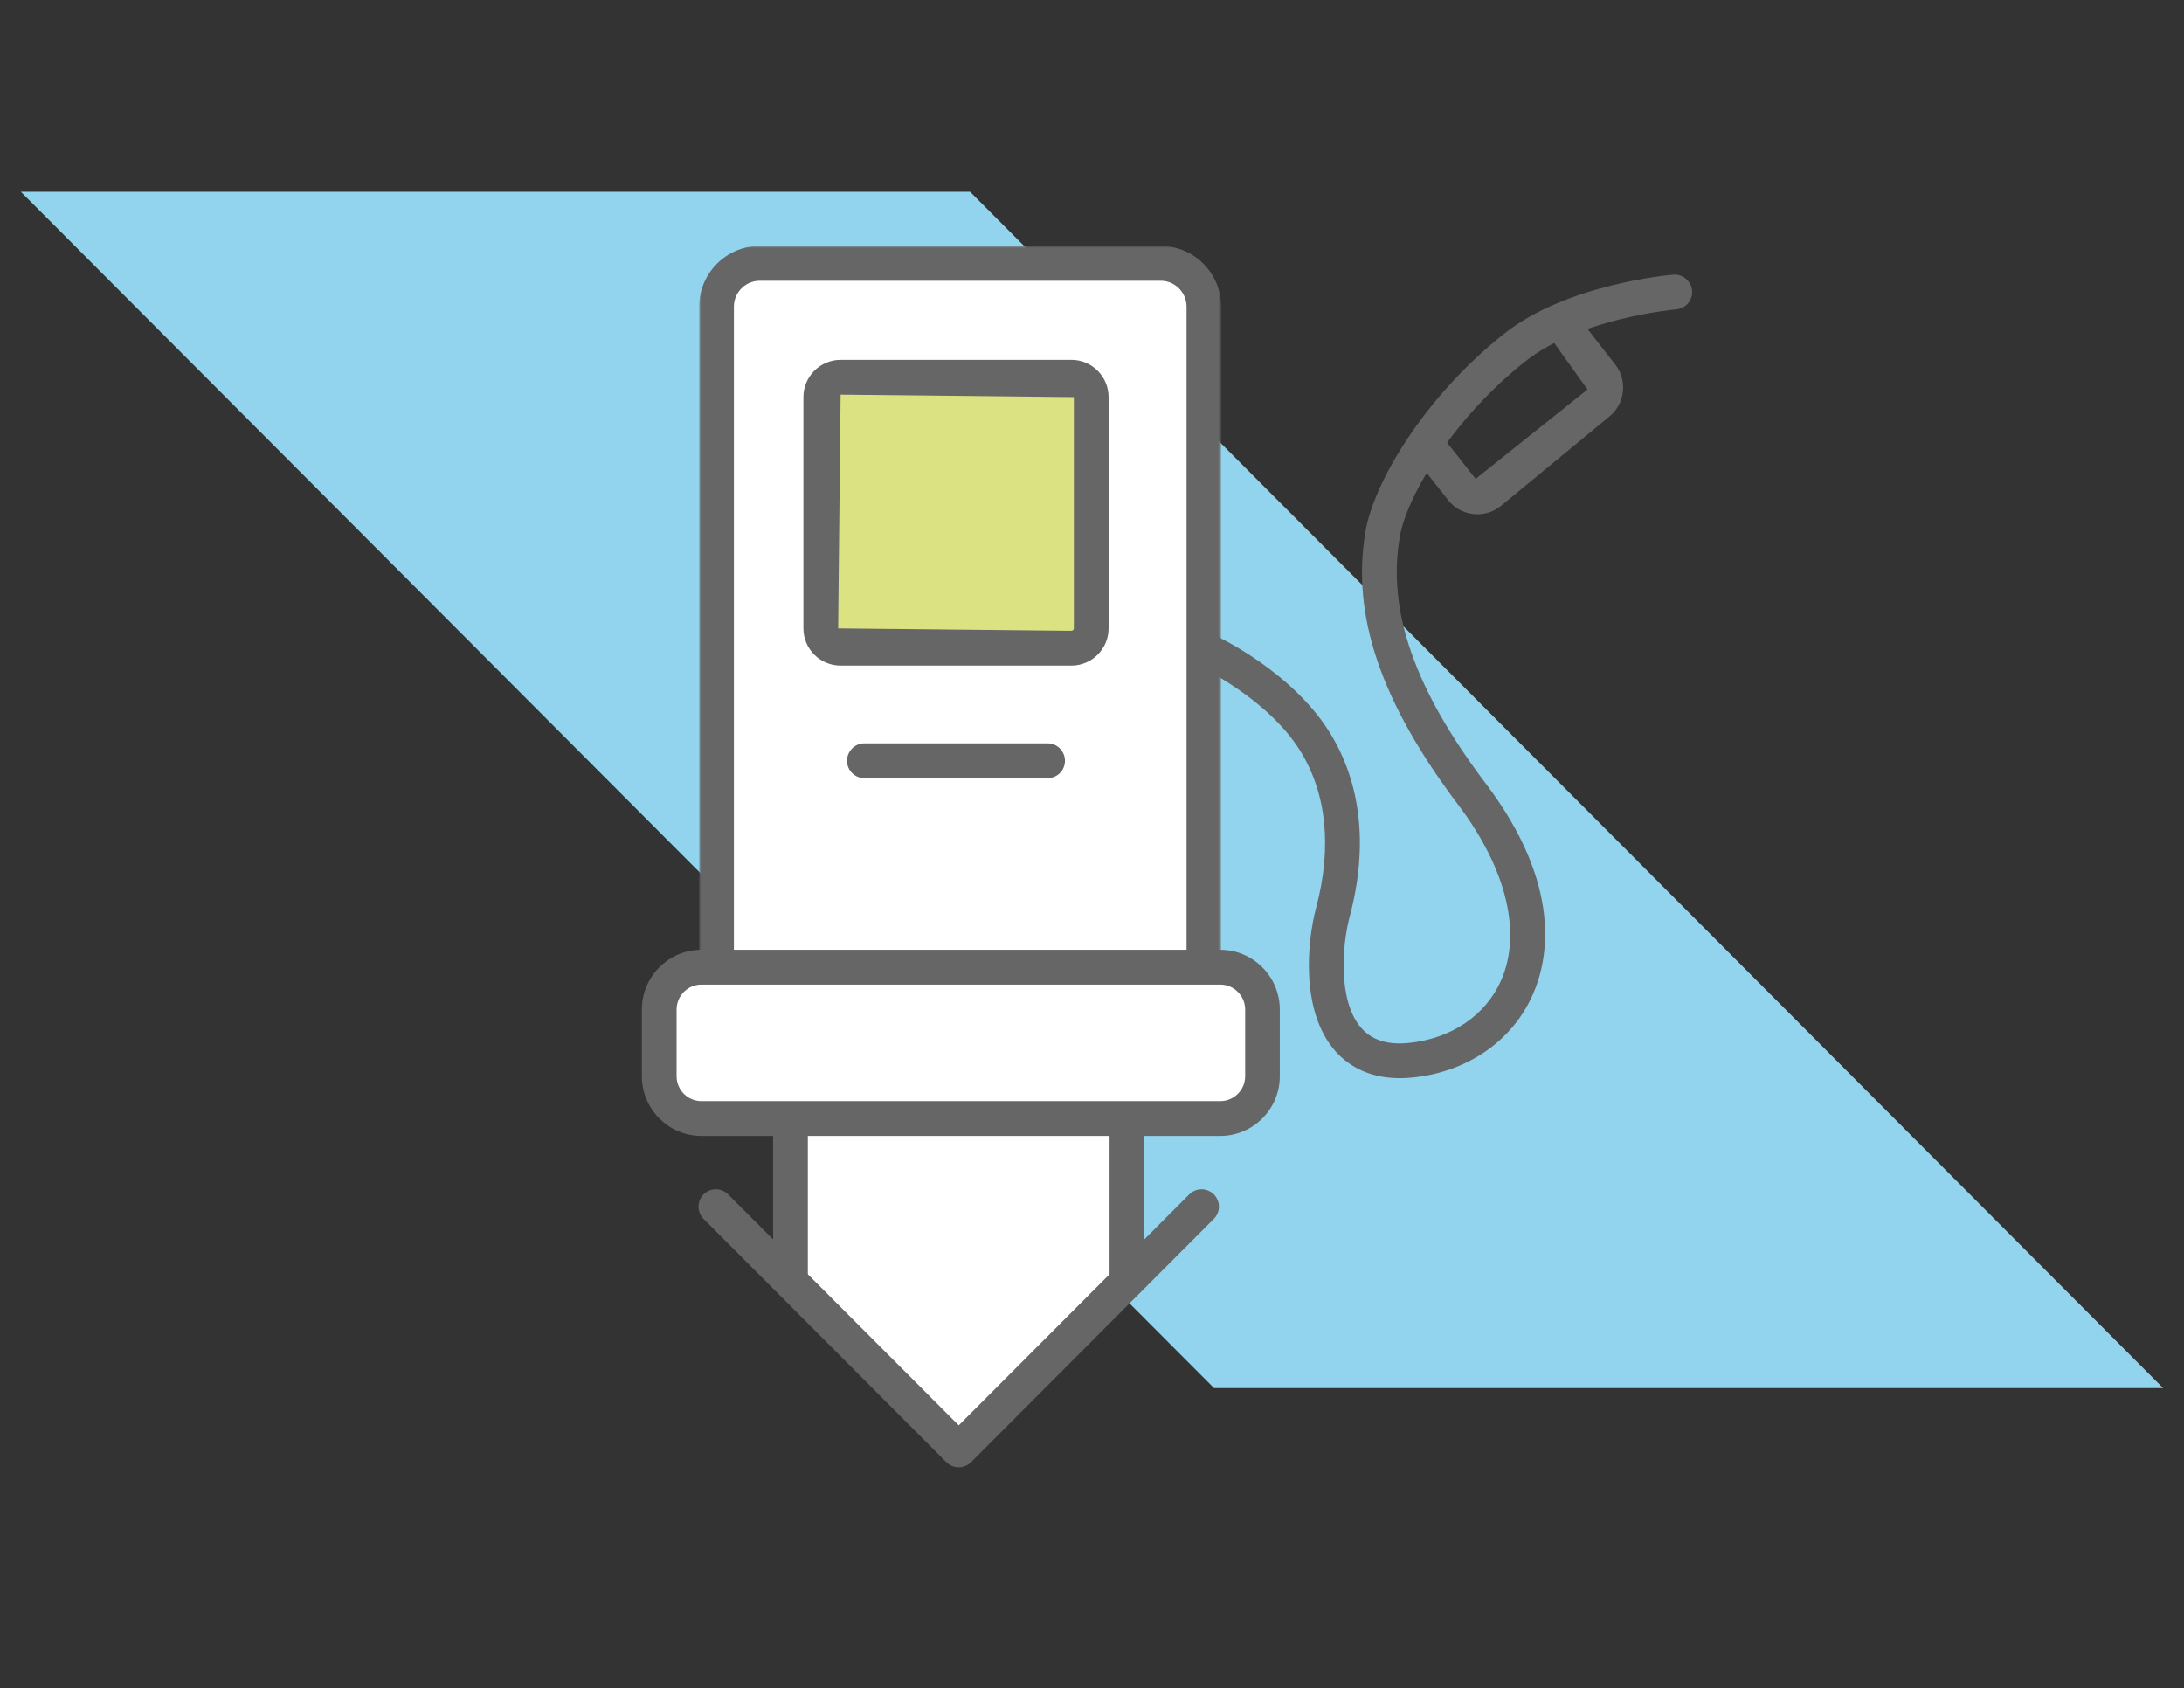 <?xml version="1.0" encoding="UTF-8"?>
<svg width="524px" height="405px" viewBox="0 0 524 405" version="1.1" xmlns="http://www.w3.org/2000/svg" xmlns:xlink="http://www.w3.org/1999/xlink">
    <rect x="0" y="0" width="524" height="405" fill="#333333" stroke="none"/>
    <title>Benefits Icon/Low Cost Fuel</title>
    <defs>
        <polygon id="path-1" points="0 0 125.247 0 125.247 195.363 0 195.363"></polygon>
    </defs>
    <g id="Benefits-Icon/Low-Cost-Fuel" stroke="none" stroke-width="1" fill="none" fill-rule="evenodd">
        <g id="Low-Cost-Fuel" transform="translate(5, 46)">
            <polygon id="Fill-1" fill="#92D4EE" points="0 0 286.276 287 514 287 227.748 0"></polygon>
            <polygon id="Fill-2" fill="#FFFFFF" points="184 168 184.984 257.495 225.996 298 266 258.49 266 168"></polygon>
            <g id="Group-26" transform="translate(149, 13)">
                <path d="M35.657,250.802 C33.348,250.802 31.49,248.941 31.49,246.628 L31.49,153.143 C31.49,150.83 33.348,148.969 35.657,148.969 C37.967,148.969 39.824,150.83 39.824,153.143 L39.824,246.628 C39.824,248.941 37.967,250.802 35.657,250.802 M116.378,250.802 C114.068,250.802 112.211,248.941 112.211,246.628 L112.211,153.143 C112.211,150.83 114.068,148.969 116.378,148.969 C118.687,148.969 120.545,150.83 120.545,153.143 L120.545,246.628 C120.545,248.941 118.687,250.802 116.378,250.802" id="Fill-3" fill="#666666"></path>
                <path d="M76.025,293 C74.953,293 73.906,292.594 73.072,291.783 L14.806,233.412 C13.187,231.79 13.187,229.143 14.806,227.52 C16.449,225.898 19.068,225.898 20.687,227.52 L76.025,282.934 L131.338,227.52 C132.981,225.898 135.601,225.898 137.22,227.52 C138.863,229.143 138.863,231.79 137.22,233.412 L78.977,291.783 C78.144,292.594 77.096,293 76.025,293" id="Fill-5" fill="#666666"></path>
                <path d="M124.462,191.188 L28.288,191.188 C22.597,191.188 17.906,186.513 17.906,180.788 L17.906,14.572 C17.906,8.847 22.597,4.172 28.288,4.172 L124.462,4.172 C130.176,4.172 134.843,8.847 134.843,14.572 L134.843,180.788 C134.843,186.513 130.176,191.188 124.462,191.188" id="Fill-7" fill="#FFFFFF"></path>
                <g id="Group-11" transform="translate(13.749, 0)">
                    <mask id="mask-2" fill="white">
                        <use xlink:href="#path-1"></use>
                    </mask>
                    <g id="Clip-10"></g>
                    <path d="M14.549,8.347 C11.12,8.347 8.334,11.137 8.334,14.572 L8.334,180.788 C8.334,184.223 11.12,187.014 14.549,187.014 L110.723,187.014 C114.151,187.014 116.937,184.223 116.937,180.788 L116.937,14.572 C116.937,11.137 114.151,8.347 110.723,8.347 L14.549,8.347 Z M110.723,195.363 L14.549,195.363 C6.524,195.363 0,188.827 0,180.788 L0,14.572 C0,6.534 6.524,-0.002 14.549,-0.002 L110.723,-0.002 C118.723,-0.002 125.247,6.534 125.247,14.572 L125.247,180.788 C125.247,188.827 118.723,195.363 110.723,195.363 L110.723,195.363 Z" id="Fill-9" fill="#666666" mask="url(#mask-2)"></path>
                </g>
                <path d="M103.043,96.507 L47.682,96.507 C45.063,96.507 42.92,94.36 42.92,91.736 L42.92,36.275 C42.92,33.651 45.063,31.504 47.682,31.504 L103.043,31.504 C105.663,31.504 107.806,33.651 107.806,36.275 L107.806,91.736 C107.806,94.36 105.663,96.507 103.043,96.507" id="Fill-12" fill="#DBE281"></path>
                <path d="M47.689,35.671 L47.094,91.752 L103.051,92.325 C103.36,92.325 103.646,92.063 103.646,91.752 L103.646,36.268 L47.689,35.671 Z M103.051,100.674 L47.689,100.674 C42.76,100.674 38.76,96.666 38.76,91.752 L38.76,36.268 C38.76,31.33 42.76,27.322 47.689,27.322 L103.051,27.322 C107.98,27.322 111.98,31.33 111.98,36.268 L111.98,91.752 C111.98,96.666 107.98,100.674 103.051,100.674 L103.051,100.674 Z" id="Fill-14" fill="#666666"></path>
                <path d="M97.348,127.674 L53.392,127.674 C51.082,127.674 49.225,125.814 49.225,123.5 C49.225,121.21 51.082,119.325 53.392,119.325 L97.348,119.325 C99.657,119.325 101.515,121.21 101.515,123.5 C101.515,125.814 99.657,127.674 97.348,127.674" id="Fill-16" fill="#666666"></path>
                <path d="M181.861,199.656 C173.694,199.656 168.836,196.055 166.122,192.858 C158.05,183.316 159.598,166.881 161.788,158.699 C165.622,144.291 164.288,131.267 157.931,121.081 C150.073,108.486 133.953,100.972 133.786,100.9 C131.715,99.946 130.786,97.465 131.738,95.366 C132.691,93.267 135.143,92.313 137.263,93.315 C138.001,93.649 155.788,101.902 165.003,116.668 C172.599,128.858 174.289,144.124 169.837,160.846 C167.932,168.026 167.051,181.05 172.48,187.467 C175.027,190.473 178.79,191.713 183.909,191.212 C194.148,190.21 202.458,184.605 206.173,176.16 C211.173,164.734 207.435,149.396 195.886,134.105 C177.266,109.416 170.17,88.568 173.623,68.459 C175.646,56.58 188.005,35.922 206.935,21.013 C222.055,9.11 246.461,6.963 247.485,6.891 C249.652,6.677 251.795,8.394 251.986,10.708 C252.176,12.998 250.462,15.026 248.176,15.217 C247.938,15.24 225.222,17.244 212.078,27.597 C195.434,40.693 183.623,59.37 181.837,69.842 C178.813,87.542 185.385,106.363 202.553,129.072 C220.912,153.427 217.483,171.127 213.792,179.524 C208.863,190.759 197.981,198.249 184.719,199.513 C183.719,199.609 182.766,199.656 181.861,199.656" id="Fill-18" fill="#666666"></path>
                <path d="M200.475,64.37 C197.903,64.37 195.331,63.273 193.569,61.126 L184.878,50.129 C183.449,48.316 183.759,45.693 185.569,44.261 C187.355,42.854 189.974,43.14 191.426,44.953 L200.046,55.878 L226.881,34.433 L218.857,23.222 C217.452,21.385 217.785,18.761 219.595,17.354 C221.428,15.923 224.048,16.257 225.453,18.069 L233.477,28.374 C234.906,30.116 235.62,32.454 235.382,34.839 C235.168,37.224 234.025,39.371 232.191,40.874 L206.142,62.343 C204.475,63.702 202.475,64.37 200.475,64.37" id="Fill-20" fill="#666666"></path>
                <path d="M138.772,209.336 L14.287,209.336 C8.691,209.336 4.167,204.804 4.167,199.175 L4.167,183.192 C4.167,177.563 8.691,173.031 14.287,173.031 L138.772,173.031 C144.368,173.031 148.892,177.563 148.892,183.192 L148.892,199.175 C148.892,204.804 144.368,209.336 138.772,209.336" id="Fill-22" fill="#FFFFFF"></path>
                <path d="M14.287,177.2 C11.001,177.2 8.334,179.896 8.334,183.188 L8.334,199.17 C8.334,202.486 11.001,205.157 14.287,205.157 L138.772,205.157 C142.058,205.157 144.749,202.486 144.749,199.17 L144.749,183.188 C144.749,179.896 142.058,177.2 138.772,177.2 L14.287,177.2 Z M138.772,213.506 L14.287,213.506 C6.405,213.506 0,207.066 0,199.17 L0,183.188 C0,175.292 6.405,168.851 14.287,168.851 L138.772,168.851 C146.654,168.851 153.059,175.292 153.059,183.188 L153.059,199.17 C153.059,207.066 146.654,213.506 138.772,213.506 L138.772,213.506 Z" id="Fill-24" fill="#666666"></path>
            </g>
        </g>
    </g>
</svg>